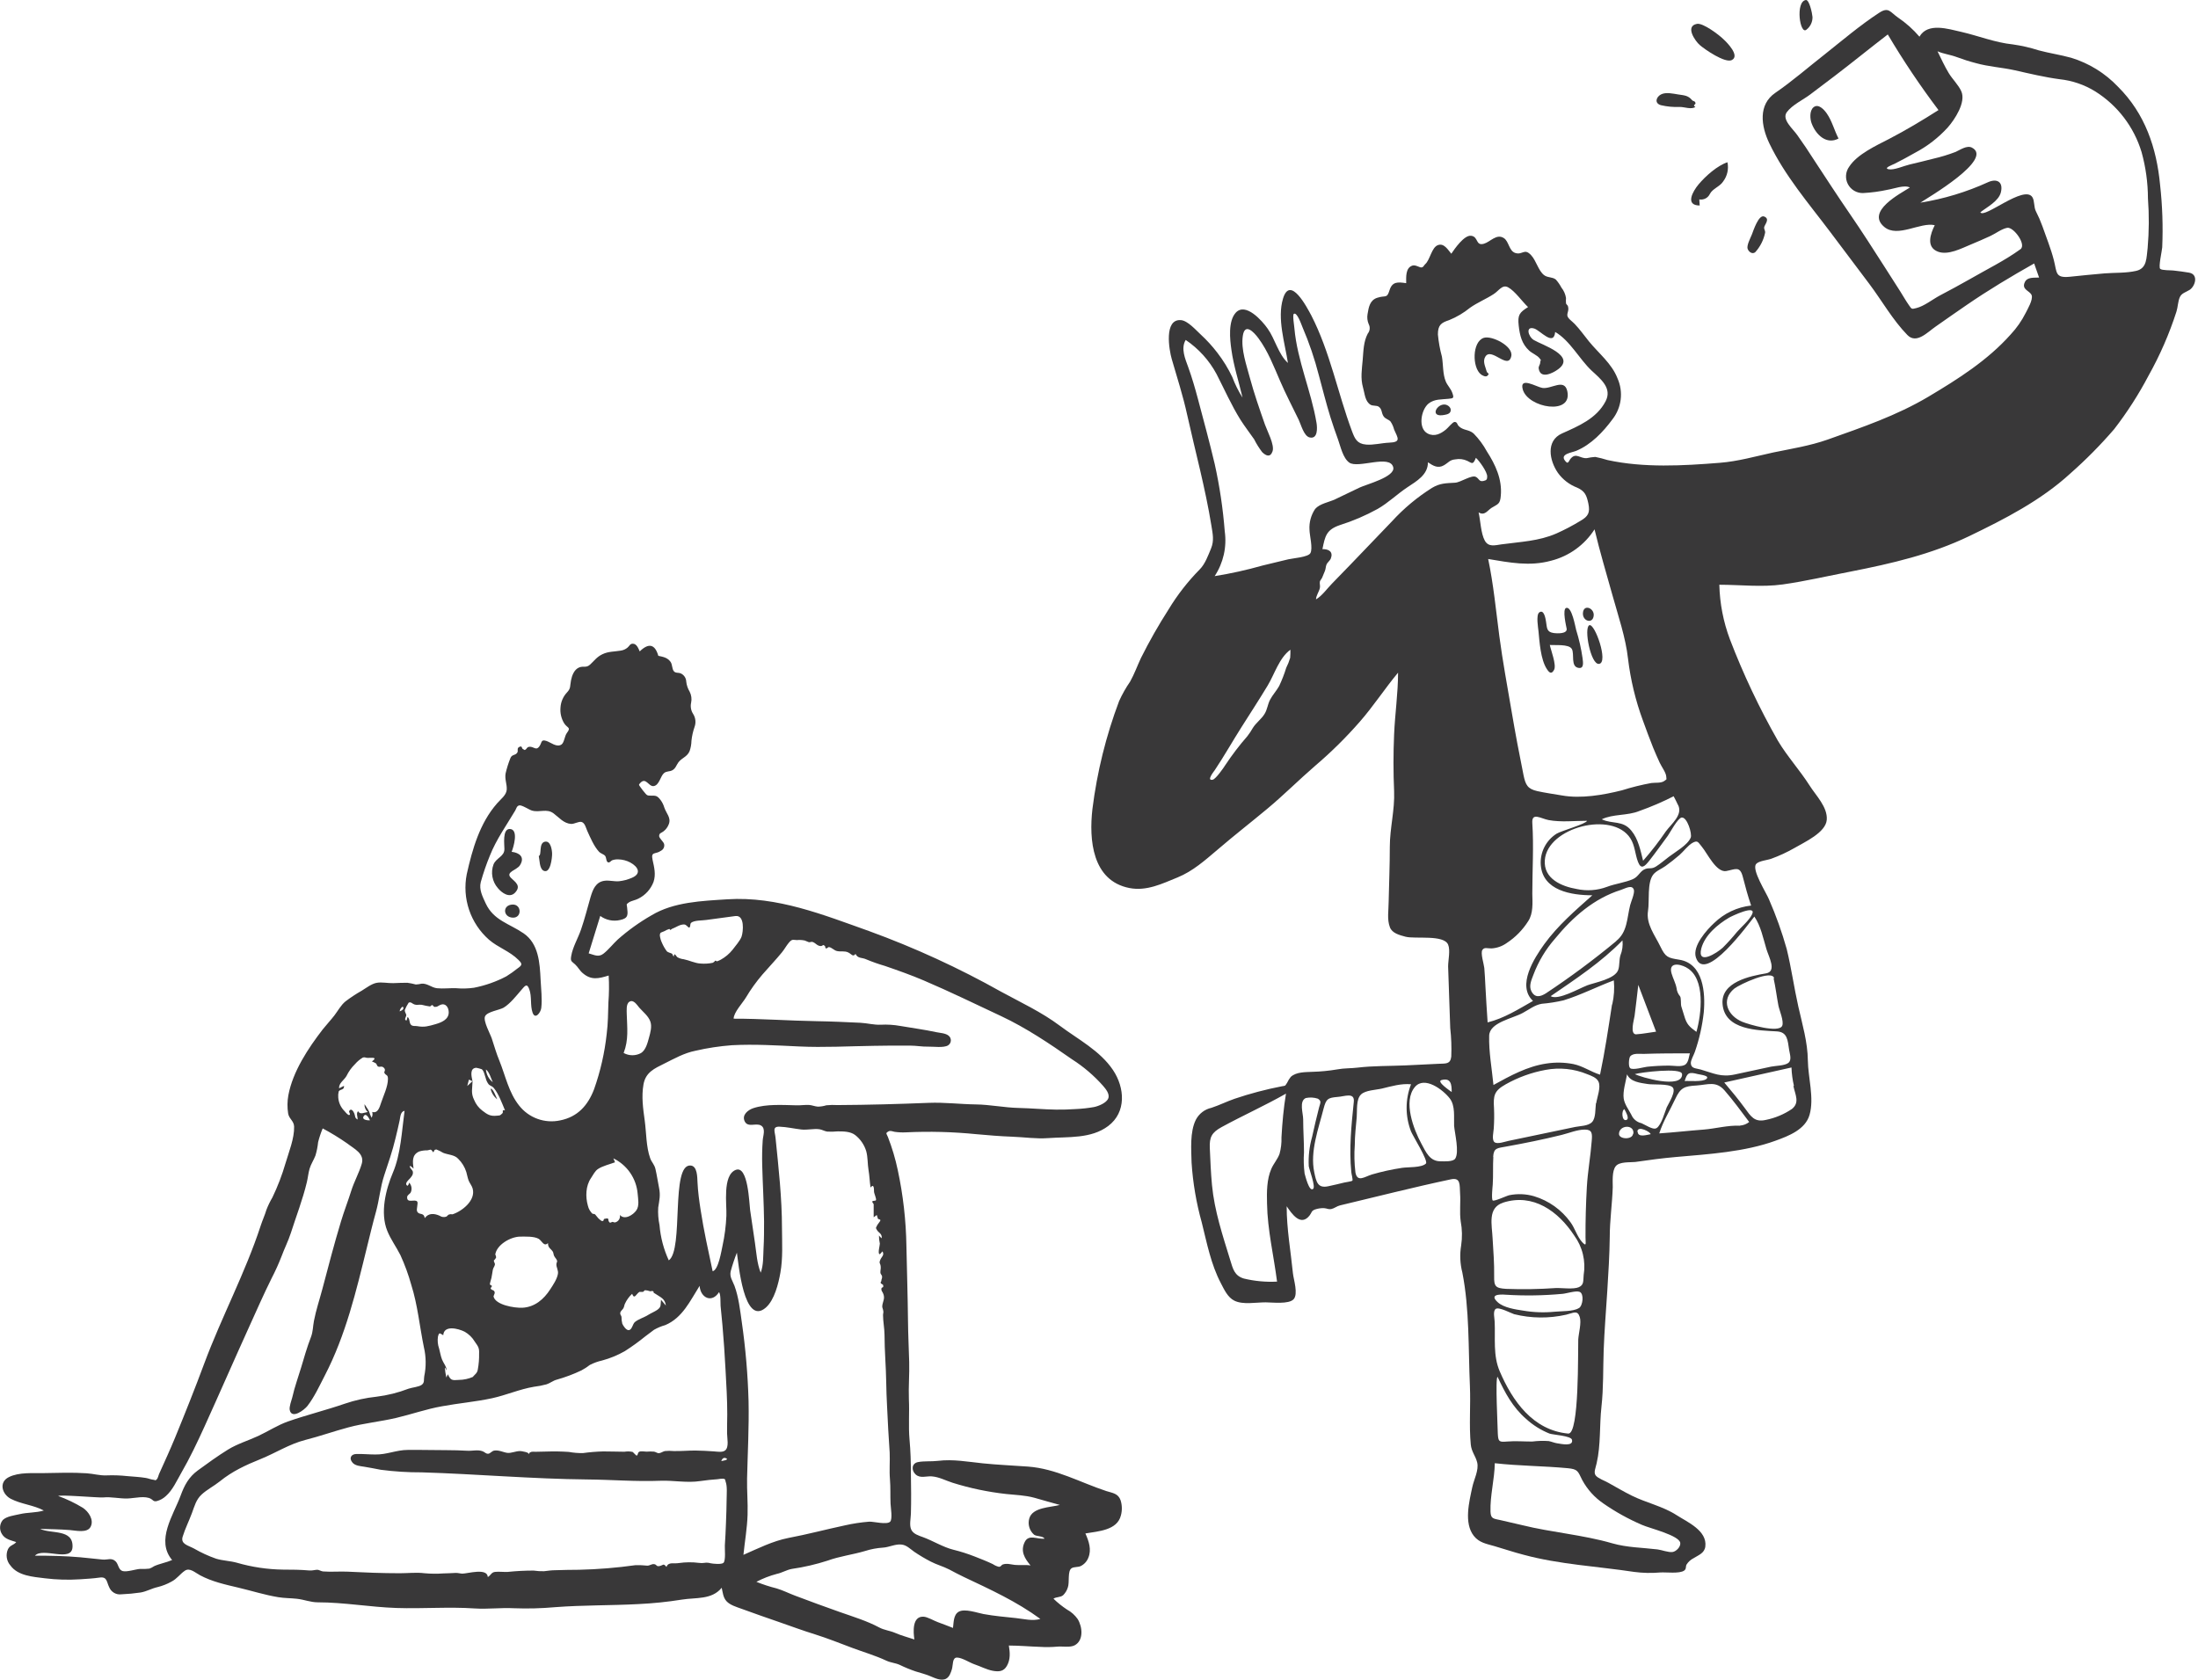 <svg width="717" height="548" viewBox="0 0 717 548" fill="none" xmlns="http://www.w3.org/2000/svg">
<path d="M714.1 88.95C712.404 88.642 710.708 88.46 708.998 88.25C708.115 88.138 705.339 88.25 704.68 87.718C704.021 87.186 705.255 81.811 705.325 80.719C705.622 73.926 705.392 67.121 704.638 60.364C703.517 48.255 699.704 37.028 690.9 28.293C686.709 23.873 681.438 20.616 675.607 18.843C672.116 17.878 668.514 17.36 665.023 16.422C662.28 15.539 659.466 14.893 656.612 14.49C650.781 13.888 645.398 11.69 639.791 10.402C635.585 9.464 628.842 7.238 626.137 11.97C624.09 9.582 621.733 7.478 619.128 5.712C616.535 3.921 616.114 2.129 612.946 4.201C606.792 8.218 601.031 13.132 595.283 17.695C589.914 21.895 584.728 26.445 579.106 30.295C573.485 34.144 574.452 41.102 577.158 46.743C582.232 57.341 590.055 66.412 596.909 75.511C601.199 81.204 605.488 86.906 609.778 92.618C613.871 98.064 617.404 104.377 622.184 109.277C625.184 112.37 628.786 108.325 631.506 106.477C634.87 104.153 638.192 101.759 641.571 99.477C648.58 94.662 656.122 90.14 663.551 85.954C664.084 87.48 664.631 89.006 665.163 90.546C663.537 90.658 661.336 90.294 660.509 92.044C659.318 94.55 662.219 94.844 662.738 96.314C663.257 97.784 661.336 100.975 660.776 102.123C659.484 104.675 657.837 107.032 655.883 109.123C648.328 117.592 638.753 123.64 629.053 129.421C618.665 135.595 607.521 139.374 596.152 143.42C590.377 145.45 584.363 146.388 578.405 147.62C572.658 148.88 566.911 150.518 561.037 150.98C549.01 151.945 536.253 152.673 524.38 150.084C523.068 149.669 521.734 149.328 520.385 149.062C519.441 149.125 518.504 149.261 517.581 149.468C515.422 149.594 514.189 147.676 512.493 149.468C511.638 150.35 511.624 151.847 510.432 150.182C508.918 148.068 512.787 147.662 514.217 147.06C519.053 145.03 522.936 140.928 525.992 136.799C527.457 134.927 528.384 132.692 528.673 130.334C528.962 127.977 528.602 125.585 527.632 123.416C525.768 118.586 521.534 115.31 518.338 111.391C516.796 109.487 515.38 107.471 513.684 105.693C512.787 104.755 511.329 103.845 511.273 102.893C511.217 101.941 511.876 101.241 511.469 99.883C511.371 99.533 510.923 99.337 510.839 98.945C510.796 98.368 510.796 97.787 510.839 97.21C510.645 95.975 510.133 94.812 509.353 93.836C508.852 92.89 508.24 92.006 507.53 91.204C506.381 90.28 504.811 90.658 503.647 89.72C501.797 88.236 501.152 85.115 499.512 83.309C497.213 80.775 496.708 83.309 494.283 82.525C492.209 81.839 492.223 78.703 490.54 77.653C488.171 76.155 486.167 78.899 484.064 79.515C481.26 80.313 482.354 77.191 479.859 76.911C477.63 76.659 474.546 81.111 473.424 82.777C472.303 81.461 471.055 79.207 469.023 79.977C466.99 80.747 466.499 84.751 464.929 86.164C464.383 86.64 464.495 87.004 463.836 87.228C463.177 87.452 461.817 86.262 460.696 86.654C458.439 87.424 458.705 90.434 458.705 92.38C456.042 91.988 454.178 91.792 453.28 94.662C452.383 97.531 452.075 96.23 449.271 97.14C446.846 97.924 446.468 100.233 446.103 102.473C445.91 103.568 446.037 104.696 446.468 105.721C446.733 106.21 446.847 106.766 446.794 107.32C446.742 107.873 446.526 108.398 446.173 108.829C444.771 111.502 444.771 114.428 444.519 117.396C444.267 120.364 443.748 123.388 444.631 126.453C445.192 128.343 445.234 130.933 447.098 132.053C447.827 132.473 449.089 132.235 449.706 132.655C450.911 133.453 450.547 134.671 451.346 135.833C451.949 136.701 452.902 136.785 453.575 137.485C454.128 138.288 454.532 139.184 454.766 140.13C456 142.93 457.149 144.26 453.14 144.414C450.673 144.512 448.038 145.254 445.585 145.03C442.669 144.764 441.954 143.14 441.029 140.676C436.375 128.231 433.865 114.764 427.74 102.879C426.338 100.275 420.857 89.678 418.53 97.406C416.553 103.915 419.132 111.88 420.128 118.404C417.016 115.604 415.922 110.565 413.511 107.205C411.759 104.685 406.306 98.484 403.096 102.025C400.573 104.825 401.203 110.775 401.694 114.12C402.423 119.412 404.119 124.522 405.325 129.715C403.985 127.617 402.871 125.384 402.002 123.052C400.663 120.236 399.028 117.571 397.124 115.1C395.477 112.942 393.643 110.932 391.643 109.095C390.115 107.695 387.438 104.601 385.209 104.433C379.602 104.013 381.382 114.232 382.237 117.158C383.989 123.22 385.91 129.113 387.269 135.357C389.947 147.438 393.185 159.225 395.162 171.46C395.596 174.176 396.115 176.332 395.049 178.935C394.096 181.231 393.115 183.989 391.363 185.753C387.471 189.7 384.056 194.088 381.186 198.828C377.9 203.95 374.891 209.245 372.172 214.689C370.994 217.209 370.013 219.938 368.653 222.36C367.271 224.363 366.069 226.485 365.065 228.702C360.787 240.05 357.865 251.863 356.36 263.895C355.196 273.96 356.276 287.343 368.443 289.709C374.05 290.787 379.055 288.309 384.087 286.265C389.12 284.221 393.073 280.666 397.32 277.068C402.605 272.532 408.086 268.277 413.427 263.825C418.768 259.373 423.702 254.418 429.015 249.826C434.206 245.405 439.065 240.609 443.552 235.477C448.052 230.34 451.71 224.656 456.056 219.448C456.056 226.196 455.047 232.859 454.766 239.593C454.495 245.771 454.495 251.935 454.766 258.085C455.019 264.259 453.365 270.125 453.365 276.284C453.365 282.444 453.112 288.239 452.986 294.231C452.986 296.919 452.397 299.942 453.407 302.532C454.15 304.464 456.519 305.066 458.523 305.598C461.635 306.396 470.999 304.842 472.387 308.174C473.158 309.98 472.387 313.283 472.387 315.285C472.485 318.575 472.611 321.879 472.723 325.168C472.836 328.458 472.962 331.986 473.074 335.388C473.423 338.482 473.536 341.599 473.41 344.711C473.102 347.259 471.616 346.923 469.205 347.049C465.644 347.245 462.088 347.417 458.537 347.567C453.308 347.791 447.869 347.693 442.865 348.295C440.762 348.561 438.463 348.449 436.248 348.869C433.547 349.33 430.816 349.596 428.076 349.667C425.805 349.779 422.875 349.667 421.067 351.304C420.59 351.891 420.19 352.535 419.875 353.222C419.048 354.44 419.511 354.118 418.151 354.384C412.925 355.394 407.774 356.755 402.731 358.458C400.152 359.354 397.755 360.558 395.162 361.412C394.085 361.649 393.074 362.119 392.2 362.789C391.325 363.459 390.609 364.312 390.101 365.289C388.097 369.265 388.601 375.089 388.699 379.288C389.127 385.895 390.24 392.44 392.022 398.817C393.704 405.536 395.007 412.452 398.26 418.639C399.325 420.669 400.474 423.259 402.647 424.323C405.451 425.723 409.796 424.855 412.866 424.869C414.927 424.869 420.45 425.569 421.992 423.847C423.534 422.125 421.992 417.463 421.768 415.448C421.039 408.168 419.707 400.833 419.721 393.525C421.403 396.003 424.319 400.287 427.235 396.479C427.964 395.541 427.683 395.079 428.959 394.575C429.91 394.249 430.913 394.101 431.917 394.141C432.954 394.211 433.319 394.631 434.3 394.421C435.281 394.211 436.108 393.483 437.104 393.245C449.173 390.376 461.187 387.296 473.312 384.734C476.522 384.062 476.116 386.526 476.284 389.284C476.508 392.349 476.06 395.443 476.494 398.467C476.982 401.058 477.029 403.713 476.635 406.32C476.147 409.26 476.281 412.269 477.027 415.154C479.382 427.095 478.961 440.044 479.494 452.181C479.775 458.494 479.172 464.948 479.775 471.233C479.999 473.613 481.317 474.929 481.863 477.085C482.48 479.563 480.798 482.685 480.279 485.12C479.256 489.95 477.476 496.852 480.756 501.051C482.536 503.305 484.877 503.641 487.527 504.411C490.681 505.321 493.807 506.399 496.989 507.211C508.61 510.374 521.156 511.004 533.057 512.81C535.897 513.186 538.769 513.247 541.622 512.992C543.43 512.866 547.874 513.468 549.388 512.376C550.187 511.802 549.781 511.074 550.187 510.375C550.75 509.5 551.54 508.794 552.472 508.331C554.112 507.295 556.005 506.693 556.285 504.551C556.958 499.329 550.411 496.544 546.907 494.29C542.435 491.392 537.024 490.272 532.272 487.92C529.651 486.618 527.128 485.12 524.604 483.72C523.511 483.077 521.282 482.321 520.525 481.341C519.768 480.361 520.525 478.835 520.833 477.365C522.235 471.289 521.717 465.074 522.403 458.928C523.09 452.783 522.908 446.581 523.132 440.394C523.357 434.206 523.889 427.669 524.296 421.313C524.66 415.434 525.039 409.47 525.109 403.591C525.109 398.131 525.908 392.783 526.09 387.296C526.09 385.434 525.81 382.06 527.043 380.478C528.277 378.896 531.725 379.26 533.408 379.078C537.935 378.42 542.239 377.846 546.697 377.454C557.336 376.517 569.126 375.817 579.233 372.121C583.438 370.595 588.905 368.509 590.279 363.722C591.863 358.248 589.802 351.528 589.732 345.943C589.662 339.965 587.924 334.142 586.62 328.36C585.218 322.131 584.349 315.761 582.835 309.602C581.287 304.096 579.362 298.703 577.074 293.461C576.205 291.277 571.284 283.662 572.868 281.856C573.695 280.848 576.653 280.596 577.845 280.134C580.465 279.183 582.998 278.008 585.415 276.62C588.597 274.744 595.578 271.636 595.9 267.451C596.222 263.265 592.269 259.429 590.293 256.252C587.069 251.198 583.017 246.788 579.947 241.637C573.909 231.035 568.684 219.99 564.317 208.599C562.172 202.89 561.001 196.861 560.855 190.765C567.71 190.765 574.691 191.618 581.504 190.667C588.919 189.631 596.349 187.867 603.694 186.467C617.081 183.835 629.936 180.867 642.342 174.918C653.949 169.318 665.738 163.285 675.354 154.465C680.447 149.978 685.224 145.146 689.653 140.004C693.89 134.521 697.642 128.68 700.867 122.548C704.588 115.91 707.636 108.918 709.965 101.675C710.442 100.205 710.442 98.358 711.058 96.972C711.675 95.586 712.993 95.376 714.297 94.55C716.063 93.388 717.282 89.538 714.1 88.95ZM418.025 371.015C418.091 372.842 417.879 374.669 417.394 376.433C416.763 378.182 415.46 379.596 414.717 381.304C413.203 384.762 413.217 388.934 413.315 392.629C413.455 401.239 415.502 409.61 416.581 418.107C412.954 418.295 409.319 417.96 405.787 417.114C402.675 416.204 402.185 413.936 401.301 411.066C398.834 403.031 396.157 395.023 395.358 386.61C394.979 382.606 394.825 378.56 394.643 374.529C394.489 371.001 395.274 369.461 398.47 367.711C405.409 363.918 412.586 360.712 419.497 356.778C418.712 361.496 418.291 366.255 418.025 371.015ZM551.519 273.274C550.468 275.738 546.458 277.936 544.412 279.518C543.01 280.554 541.692 281.758 540.206 282.682C538.72 283.606 538.076 283.046 536.828 283.452C535.006 284.04 534.571 285.957 532.707 286.783C530.085 287.945 526.917 288.281 524.17 289.331C521.033 290.496 517.628 290.739 514.357 290.031C509.353 289.163 503.479 286.685 503.928 280.61C504.727 269.901 526.034 264.413 531.838 273.498C533.351 275.864 533.338 278.608 534.319 281.156C535.3 283.704 536.407 282.822 538.006 280.792C540.094 278.146 542.043 275.36 544.061 272.644C544.706 271.762 547.285 266.877 548.575 266.709C550.383 266.499 552.038 272.07 551.519 273.274ZM551.239 343.633C550.93 344.767 550.804 346.433 549.837 347.245C548.589 348.211 545.912 347.623 544.496 347.637C542.071 347.637 539.66 347.763 537.263 348.015C536.337 348.099 532.609 349.219 531.753 348.463C531.123 347.889 531.347 345.257 531.753 344.669C532.707 343.451 534.879 343.871 536.253 343.815C541.23 343.647 546.234 343.633 551.239 343.633ZM550.089 315.635C556.523 319.065 554.967 331.034 553.383 336.634C551.056 334.94 550.201 334.17 549.416 331.426C549.108 330.376 548.771 329.354 548.449 328.318C548.225 327.562 548.449 325.518 548.028 325C547.391 324.26 546.999 323.341 546.907 322.369C546.585 320.689 545.758 319.233 545.281 317.595C544.216 313.969 547.608 314.291 550.089 315.607V315.635ZM553.846 350.409C554.673 350.619 557.827 350.898 556.65 351.976C555.472 353.054 550.818 352.55 549.556 352.676C550.355 349.891 551.042 349.667 553.846 350.409ZM548.715 350.409C548.884 355.448 535.048 351.374 533.295 350.409C535.09 349.849 548.603 348.169 548.673 350.381L548.715 350.409ZM527.24 307.012C519.901 313.097 512.241 318.784 504.292 324.049C502.512 325.168 500.732 325.644 499.568 323.419C498.643 321.669 499.568 319.695 500.213 317.987C501.828 313.694 504.202 309.725 507.222 306.27C513.039 299.172 519.95 293.097 528.782 290.311C530.183 289.849 532.454 288.463 532.987 290.311C533.281 291.445 532.02 294.245 531.767 295.295C530.674 299.676 530.898 304.03 527.212 306.984L527.24 307.012ZM533.842 337.445C531.501 337.571 533.057 332.644 533.211 331.412C533.632 328.038 534.052 324.678 534.417 321.305L540.22 336.564C538.048 336.844 535.945 337.292 533.8 337.418L533.842 337.445ZM547.426 262.663C548.982 265.869 545.239 268.739 543.416 271.216C541.14 274.562 538.658 277.765 535.987 280.806C535.146 277.46 534.417 273.708 532.174 271.006C529.37 267.507 525.992 268.935 522.502 267.283C526.174 265.491 530.842 266.177 534.739 264.581C538.579 263.222 542.325 261.613 545.954 259.765C546.444 260.661 546.907 261.641 547.384 262.635L547.426 262.663ZM525.992 194.18C527.842 200.858 530.31 208.011 531.067 214.885C531.894 221.78 533.526 228.555 535.931 235.071C537.01 238.067 538.132 241.077 539.309 244.031C539.954 245.654 540.711 247.25 541.412 248.832C541.973 250.064 543.487 252.066 543.543 253.368C543.543 254.418 543.949 253.998 542.926 254.768C541.903 255.538 539.996 255.286 538.72 255.44C535.473 256.031 532.266 256.826 529.118 257.819C523.006 259.359 515.703 260.619 509.493 259.499C506.857 259.051 504.124 258.673 501.517 258.099C498.306 257.386 497.648 256.056 496.989 252.906C495.587 246.018 494.297 239.159 493.12 232.229C491.718 223.984 490.176 215.753 489.082 207.451C487.989 199.15 487.19 190.653 485.452 182.365C492.461 183.527 498.979 184.843 505.974 182.925C511.832 181.443 516.901 177.782 520.146 172.692C521.885 180.013 524.001 187.041 525.992 194.18ZM420.857 214.619C420.535 215.73 420.108 216.808 419.581 217.839C418.954 219.879 418.181 221.872 417.268 223.802C416.413 225.342 415.137 226.7 414.31 228.268C413.483 229.836 413.427 231.445 412.502 232.915C411.465 234.609 409.698 235.827 408.675 237.493C408.155 238.424 407.565 239.313 406.909 240.153C404.305 243.13 401.903 246.278 399.717 249.574C399.185 250.428 396.605 254.166 395.582 254.376C393.437 254.796 395.933 251.744 396.353 251.114C399.395 246.55 402.101 241.749 405.044 237.115C407.988 232.481 410.792 228.17 413.539 223.62C415.768 219.91 417.31 214.577 420.941 211.959C420.955 212.911 420.927 213.779 420.857 214.675V214.619ZM427.165 172.818C427.165 174.596 428.356 178.963 427.431 180.489C426.646 181.777 421.684 182.127 420.268 182.463C417.464 183.135 414.661 183.793 411.857 184.493C406.72 185.953 401.501 187.108 396.227 187.951C399.068 183.646 400.239 178.455 399.521 173.35C398.947 165.971 397.855 158.64 396.255 151.413C394.573 144.274 392.638 137.191 390.76 130.107C389.835 126.621 388.839 123.206 387.62 119.818C386.639 117.102 385.111 113.686 386.779 110.901C390.988 113.74 394.442 117.56 396.844 122.03C399.423 127.041 401.68 132.193 404.68 136.995C406.082 139.178 407.638 141.194 409.11 143.308C409.849 144.787 410.727 146.194 411.731 147.508C413.007 148.74 414.38 149.314 415.109 147.242C415.838 145.17 413.385 140.62 412.642 138.534C410.862 133.439 409.096 128.385 407.708 123.234C406.6 119.034 404.764 113.994 405.409 109.585C406.054 105.175 409.025 108.339 410.525 110.369C413.623 114.568 415.474 119.44 417.534 124.186C419.399 128.539 421.586 132.697 423.646 136.953C424.375 138.436 425.314 142.272 427.207 142.706C429.94 143.35 429.716 139.5 429.45 137.933C427.712 127.573 423.184 117.648 422.244 107.135C422.244 106.631 421.544 102.711 422.062 102.389C423.086 101.745 424.459 105.721 424.866 106.701C427.055 111.805 428.846 117.07 430.221 122.45C431.468 126.999 432.59 131.591 433.992 136.099C434.749 138.576 435.632 141.012 436.501 143.448C437.286 145.66 438.085 149.44 440.132 150.91C443.033 152.967 453.435 148.11 454.486 152.449C455.243 155.571 445.599 158.049 443.552 159.043C440.846 160.289 438.197 161.661 435.492 162.907C433.445 163.859 430.501 164.307 429.015 166.028C427.654 168.042 427.003 170.45 427.165 172.874V172.818ZM470.186 352.368C473.382 351.472 473.551 353.922 473.551 356.26C473.06 355.882 468.518 352.844 470.186 352.368ZM428.37 387.842C427.053 389.032 425.749 383.404 425.567 382.844C425.277 380.555 425.211 378.244 425.37 375.943C425.37 372.345 425.104 368.747 425.104 365.149C425.104 363.218 423.702 359.242 425.945 358.22C427.263 357.938 428.632 358.01 429.912 358.43C431.174 359.256 430.683 359.83 430.305 361.23C429.464 364.449 428.735 367.683 428.006 370.931C427.123 374.028 426.759 377.249 426.926 380.464C427.095 381.556 429.197 387.086 428.37 387.842ZM441.617 359.438C440.832 367.053 440.047 374.711 440.804 382.368C440.804 382.816 441.393 384.916 441.155 385.168C440.916 385.42 438.968 385.686 438.533 385.784C436.781 386.204 435.029 386.638 433.263 387.002C429.828 387.73 429.38 385.602 428.707 382.382C427.305 375.579 430.109 368.201 431.763 361.664C432.59 358.486 433.165 358.122 436.333 357.856C438.505 357.744 441.954 356.204 441.617 359.438ZM465.14 379.596C463.738 380.996 459.21 380.702 457.346 380.996C454.03 381.496 450.752 382.216 447.533 383.152C445.136 383.88 442.781 385.84 442.15 382.508C441.786 379.531 441.715 376.526 441.94 373.535C441.94 370.497 442.304 367.487 442.571 364.449C442.753 362.406 442.304 358.64 443.972 357.058C445.374 355.658 448.921 355.574 450.799 355.126C453.869 354.384 457.093 353.418 460.289 353.726C458.366 358.679 458.366 364.172 460.289 369.125C460.864 370.567 466.009 378.742 465.14 379.596V379.596ZM474.7 377.986C473.999 379.064 471.027 378.868 469.878 378.854C466.373 378.854 465.154 375.873 463.626 373.031C461.201 368.565 457.584 359.284 461.551 354.608C464.691 350.898 470.789 355.56 472.934 358.36C474.77 360.768 474.223 364.393 474.336 367.291C474.546 369.727 476.088 375.859 474.7 377.986ZM481.457 155.585C480.055 154.829 476.508 157.363 474.672 157.475C471.714 157.657 469.766 157.587 467.144 159.155C462.308 162.196 457.904 165.873 454.051 170.088C449.566 174.75 445.108 179.439 440.622 184.087C438.604 186.201 436.557 188.287 434.496 190.401C432.87 192.052 431.286 194.362 429.282 195.538C429.38 194.138 430.235 193.158 430.543 191.856C430.725 191.101 430.417 190.457 430.543 189.743C430.543 189.505 431.216 188.693 431.3 188.427C431.566 187.713 431.875 187.027 432.183 186.285C432.492 185.543 432.422 184.885 432.716 184.171C433.01 183.457 433.823 182.939 434.118 182.211C434.945 180.083 433.571 179.103 431.384 179.145C432.239 174.946 432.618 172.818 437.076 171.306C441.347 169.957 445.475 168.19 449.397 166.028C452.874 164.041 455.776 161.171 459.112 158.959C462.098 156.971 465.827 154.885 465.799 150.812C467.481 151.959 469.079 152.925 471.013 151.791C472.653 150.826 472.864 150.042 474.756 149.86C476.07 149.609 477.429 149.78 478.639 150.35C480.265 151.148 480.475 151.749 481.443 149.356C482.508 150.266 485.228 154.017 485.129 155.501C485.129 156.327 484.961 156.691 483.938 156.901C482.466 157.251 482.522 156.145 481.457 155.585V155.585ZM486.559 165.678C488.62 164.405 489.363 164.531 489.573 161.675C490.05 156.383 487.821 151.595 485.031 147.27C483.866 145.128 482.408 143.159 480.7 141.418C479.06 140.018 477.405 140.508 475.892 139.052C475.289 138.478 475.415 137.653 474.49 137.653C473.845 137.653 472.275 139.682 471.686 140.116C469.99 141.516 467.929 142.58 465.714 141.432C462.476 139.752 463.514 133.663 466.023 131.633C467.957 130.121 470.228 130.359 472.429 130.107C474.069 129.925 474.42 129.995 473.733 128.119C473.27 126.803 472.177 125.767 471.63 124.48C470.593 122.002 470.817 118.992 470.368 116.374C469.716 113.996 469.275 111.564 469.051 109.109C469.051 106.071 470.088 105.287 472.723 104.433C475.189 103.433 477.49 102.069 479.55 100.387C482.003 98.665 484.709 97.588 487.232 95.95C488.942 94.872 490.036 92.716 491.942 93.724C494.185 94.928 496.554 98.4 498.461 100.177C495.657 101.955 495.026 102.725 495.405 106.183C495.755 109.361 496.4 112.188 498.839 114.4C499.764 115.254 501.502 115.926 502.231 116.906C502.96 117.886 502.526 117.046 502.414 118.306C502.414 118.992 501.811 119.454 501.937 120.252C502.47 123.822 506.577 121.722 508.259 120.476C514.301 116.052 503.016 112.538 500.339 110.929C498.489 109.809 497.535 106.253 500.507 107.191C502.456 107.821 506.871 113.154 507.306 108.297C512.142 111.097 515.128 117.06 519.179 120.896C522.109 123.612 526.034 126.635 523.721 130.975C520.763 136.575 514.89 139.01 509.535 141.404C504.18 143.798 505.428 150.266 508.203 154.269C509.772 156.44 511.94 158.108 514.441 159.071C517.021 160.219 517.553 161.577 518.128 164.251C518.745 167.204 518.128 168.45 515.521 169.934C513.008 171.466 510.4 172.836 507.712 174.036C501.923 176.57 495.923 176.738 489.769 177.592C487.611 177.899 485.564 178.529 484.358 176.388C483.041 173.98 482.957 169.85 482.326 167.162C484.316 168.338 485.157 166.588 486.559 165.678ZM484.541 321.571C484.443 319.653 484.358 317.721 484.19 315.803C484.064 314.515 482.887 310.917 483.559 309.91C484.232 308.902 485.143 309.448 486.559 309.406C488.343 309.297 490.058 308.685 491.508 307.642C494.33 305.791 496.72 303.357 498.517 300.502C500.171 297.996 499.918 294.567 499.848 291.571C499.848 283.816 500.353 276.242 499.848 268.459C499.624 264.875 502.652 267.059 505.161 267.535C509.198 268.291 513.572 267.773 517.693 267.773C517.539 268.739 509.142 271.104 507.783 271.972C506.075 273.046 504.692 274.562 503.781 276.36C502.87 278.157 502.465 280.168 502.61 282.178C503.241 290.577 512.577 292.061 519.432 292.075C513.824 297.073 508.217 301.874 503.759 308.006C500.479 312.555 494.704 321.515 500.073 326.54C495.335 329.228 490.638 332.224 485.27 333.54C485.003 329.592 484.751 325.602 484.541 321.571ZM523.006 490.468C526.965 493.219 531.192 495.564 535.622 497.467C538.076 498.573 547.804 500.883 548.113 503.361C548.281 504.677 546.711 506.161 545.617 506.315C544.216 506.511 542.071 505.643 540.697 505.475C535.735 504.873 530.786 504.873 525.95 503.487C516.278 500.687 506.255 499.959 496.512 497.551C494.199 496.992 491.858 496.446 489.503 495.928C487.148 495.41 486.293 495.522 486.209 493.128C486.041 487.934 487.527 482.615 487.611 477.351C495.517 478.247 503.437 478.233 511.371 478.975C514.764 479.297 514.679 479.941 516.165 482.895C517.812 485.925 520.157 488.521 523.006 490.468V490.468ZM487.078 377.385C487.26 374.417 488.48 374.585 491.283 374.053C497.353 372.961 503.437 371.729 509.437 370.245C511.806 369.657 514.483 368.523 516.95 368.509C519.418 368.495 519.418 369.839 519.235 372.135C518.857 377.203 517.918 382.214 517.637 387.268C517.329 392.727 517.175 398.243 517.203 403.703C517.203 405.55 517.651 406.908 516.081 405.186C514.511 403.465 513.74 400.707 512.324 398.761C509.403 394.687 505.213 391.694 500.409 390.25C497.789 389.486 495.023 389.371 492.349 389.914C491.536 390.068 487.456 392.013 486.938 391.635C486.419 391.257 486.938 386.582 486.938 386.456C487.134 383.46 486.952 380.366 487.134 377.385H487.078ZM490.288 392.349C500.101 389.172 508.315 395.149 513.502 403.045C514.852 404.885 515.822 406.975 516.354 409.194C516.886 411.412 516.969 413.714 516.6 415.966C516.418 417.869 516.754 419.157 515.016 419.927C513.278 420.697 509.409 420.123 507.474 420.207C502.1 420.583 496.709 420.672 491.325 420.473C487.835 420.263 487.33 419.675 487.4 416.274C487.47 412.186 487.134 408.126 486.896 404.024C486.699 399.615 485.157 394.001 490.344 392.349H490.288ZM511.511 467.678C500.045 466.572 493.386 457.081 489.223 447.379C486.994 442.172 487.821 436.698 487.569 431.196C487.569 430.189 486.896 427.697 487.933 426.997C488.97 426.297 492.853 428.397 493.919 428.733C499.482 430.111 505.291 430.168 510.881 428.901C513.25 428.341 514.581 427.291 515.324 429.643C515.941 431.532 514.946 435.004 514.834 436.992C514.694 440.352 515.24 468.042 511.567 467.678H511.511ZM507.993 470.869C507.012 470.715 506.142 470.31 505.189 470.128C503.399 469.997 501.6 470.048 499.82 470.281C497.017 470.281 494.311 470.044 491.536 470.281C488.984 470.505 488.732 470.282 488.592 467.692C488.592 466.026 487.709 449.227 488.522 449.185C490.947 454.393 493.428 459.068 497.83 462.904C500.062 464.935 502.64 466.552 505.442 467.678C506.493 468.084 512.451 468.378 512.787 469.694C513.348 471.989 509.254 471.051 508.049 470.869H507.993ZM515.002 426.759C513.18 427.907 509.184 427.711 507.082 427.935C503.679 428.269 500.247 428.146 496.877 427.571C494.339 427.179 490.54 426.633 488.592 424.855C485.788 422.321 489.026 422.209 491.143 422.377C497.323 422.767 503.524 422.673 509.689 422.097C510.895 422.013 514.105 420.963 515.296 421.453C516.796 422.083 516.348 425.947 515.058 426.759H515.002ZM520.609 359.9C520.357 361.622 520.609 364.715 519.347 366.045C518.086 367.375 515.45 367.319 513.81 367.655C508.801 368.691 503.801 369.736 498.811 370.791C496.582 371.267 494.353 371.715 492.11 372.191C491.031 372.401 488.354 373.423 487.456 372.569C486.559 371.715 487.232 369.181 487.274 368.103C487.421 365.941 487.449 363.773 487.358 361.608C487.092 357.408 487.358 355.868 491.199 353.726C495.233 351.46 499.614 349.875 504.166 349.037C508.738 348.173 513.464 348.659 517.763 350.437C518.997 350.926 520.861 351.542 521.436 352.886C522.305 354.65 520.96 358.052 520.693 359.9H520.609ZM525.852 327.702C524.674 335.318 523.525 343.101 521.941 350.59C518.913 349.667 516.418 347.791 513.236 347.133C510.329 346.566 507.345 346.51 504.418 346.965C498.18 347.889 492.615 350.968 487.176 353.964C486.671 348.743 485.634 343.157 485.774 337.907C485.872 333.554 493.344 332.308 496.722 330.46C498.783 329.368 500.633 327.842 502.96 327.464C505.349 327.265 507.72 326.891 510.054 326.344C515.661 324.622 520.946 321.879 526.441 319.835C526.687 322.449 526.517 325.085 525.936 327.646L525.852 327.702ZM517.567 321.543C515.226 322.411 508.245 326.456 505.834 324.986C513.993 319.387 522.347 313.899 529.258 306.788C529.443 308.451 529.212 310.135 528.585 311.687C528.123 313.199 528.361 315.005 527.884 316.377C526.875 319.415 520.203 320.521 517.651 321.487L517.567 321.543ZM529.903 361.874C530.226 362.574 531.711 364.939 530.534 365.373C529.006 365.919 528.81 362 530.015 361.818L529.903 361.874ZM532.707 369.895C532.496 371.883 528.221 371.715 528.123 369.979C528.109 366.969 533.183 366.675 532.819 369.839L532.707 369.895ZM534.109 369.265C534.109 366.913 538.664 369.447 538.426 370.021C537.459 370.147 534.221 371.281 534.221 369.167L534.109 369.265ZM540.262 368.061C539.323 368.747 536.435 366.801 535.454 366.423C534.715 366.261 534.026 365.921 533.447 365.433C532.868 364.945 532.417 364.324 532.132 363.624C531.291 362.028 529.931 360.222 529.665 358.402C529.314 356.008 530.366 352.802 530.758 350.479C531.781 352.956 535.16 353.278 537.445 353.642C539.169 353.95 544.286 353.46 545.589 354.692C546.893 355.924 544.384 359.83 543.697 361.258C543.038 362.882 542.015 366.857 540.431 368.005L540.262 368.061ZM567.513 367.249C563.701 367.053 559.607 368.201 555.738 368.509C550.902 368.873 546.094 369.433 541.258 369.755C542.505 365.807 544.72 362.294 546.458 358.556C548.197 354.818 549.43 354.356 553.467 354.118C557.182 353.852 559.804 352.578 562.551 355.728C565.299 358.878 567.99 362.56 570.597 366.031C569.765 366.703 568.749 367.108 567.682 367.193L567.513 367.249ZM585.022 354.3C585.583 357.1 587.181 359.676 584.531 361.79C581.951 363.534 579.049 364.748 575.994 365.359C572.294 366.213 571.102 364.141 569.14 361.468C567.177 358.794 564.794 355.868 562.467 353.152L584.391 348.253C584.464 350.271 584.731 352.277 585.19 354.244L585.022 354.3ZM578.56 319.177C579.219 322.103 579.569 325.126 580.13 328.066C580.424 329.564 582.008 333.204 581.363 334.66C580.256 337.11 570.401 334.198 568.369 333.358C563.504 331.356 561.261 326.19 565.747 322.509C567.626 321.067 578.083 316.209 578.728 319.121L578.56 319.177ZM571.509 298.332C570.485 300.39 568.116 302.308 566.616 304.03C565.159 305.821 563.61 307.536 561.976 309.168C560.112 310.889 553.566 315.061 554.967 309.448C556.103 305.08 560.336 301.538 564.065 299.354C564.78 298.934 573.233 294.847 571.509 298.332ZM563.098 284.165C566.042 283.62 567.556 282.402 568.495 285.985C569.322 289.191 570.149 292.285 571.228 295.421C566.687 295.929 562.445 297.933 559.173 301.118C556.79 303.316 552.024 308.58 553.201 312.317C556.075 321.291 570.555 301.118 572.28 299.018C574.382 302.084 575.167 306.116 576.219 309.63C576.962 312.135 579.723 316.937 576.065 317.553C570.934 318.407 561.289 320.353 561.906 327.576C562.621 336.144 573.541 336.102 579.667 336.48C583.13 336.704 583.144 339.461 583.634 342.555C583.859 343.955 584.545 345.817 583.368 346.755C582.19 347.693 579.162 347.679 577.761 347.973L565.873 350.535C561.388 351.5 559.005 350.143 554.799 348.925C553.243 348.463 551.673 348.659 551.561 346.909C551.491 345.845 552.542 344.193 552.879 343.143C554.326 338.972 555.299 334.652 555.78 330.264C556.355 323.895 555.64 314.319 547.776 313.087C544.033 312.485 543.318 312.289 541.622 308.79C539.8 304.996 536.898 301.482 537.599 297.115C538.104 293.951 537.249 287.959 539.281 285.341C540.206 284.124 542.085 283.41 543.276 282.542C544.86 281.408 546.388 280.19 547.874 278.916C549.108 277.852 550.678 275.752 552.08 274.982C553.804 274.044 553.86 274.688 555.094 276.158C556.944 278.342 559.846 284.767 563.168 284.165H563.098ZM659.093 81.293C653.935 85.044 647.879 87.984 642.384 91.176C639.216 92.996 635.978 94.704 632.739 96.426C630.455 97.644 627.665 99.883 625.142 100.499C623.544 100.891 623.656 100.933 622.646 99.477C621.637 98.022 620.838 96.594 619.927 95.152C618.273 92.52 616.595 89.893 614.894 87.27C611.124 81.377 607.367 75.497 603.4 69.73C599.433 63.962 595.606 58.054 591.751 52.189C589.97 49.389 588.19 46.729 586.284 44.07C584.882 42.04 581.111 38.96 582.877 36.58C584.644 34.2 588.26 32.52 590.475 30.841C593.167 28.797 595.886 26.767 598.577 24.709C604.381 20.285 610.016 15.68 615.806 11.242C620.853 19.767 626.375 28.002 632.347 35.908C627.076 39.268 621.749 42.46 616.198 45.343C612.105 47.457 605.825 50.327 603.231 54.359C602.631 55.175 602.272 56.142 602.195 57.152C602.117 58.161 602.324 59.172 602.793 60.07C603.261 60.967 603.972 61.716 604.845 62.231C605.718 62.746 606.718 63.006 607.731 62.982C610.458 62.843 613.168 62.477 615.834 61.89C617.768 61.596 621.273 60.21 623.011 61.176C619.899 63.164 608.572 68.96 614.67 74.041C619.044 77.681 626.417 72.375 631.127 73.467C629.726 76.267 628.198 80.607 632.179 82.105C635.501 83.351 639.847 81.027 642.832 79.795C644.982 78.908 647.122 77.975 649.253 76.995C650.935 76.225 652.953 74.657 654.762 74.321C656.836 73.957 661.112 79.809 659.093 81.293ZM700.573 80.887C700.152 84.065 700.447 87.522 696.858 88.362C693.536 89.132 689.849 88.922 686.513 89.188C682.714 89.496 678.915 89.916 675.116 90.294C670.336 90.756 671.023 88.894 669.971 84.849C669.018 81.111 667.49 77.401 666.229 73.761C665.631 72.108 664.929 70.495 664.126 68.932C663.397 67.532 663.747 65.53 662.962 64.312C660.271 60.182 647.206 71.48 646.001 69.254C648.201 67.532 652.028 65.614 652.715 62.674C653.514 59.216 651.313 58.181 648.51 59.44C641.485 62.65 634.059 64.896 626.431 66.118C628.828 64.522 650.528 51.895 643.253 48.157C641.613 47.317 639.412 48.899 637.94 49.557C635.574 50.461 633.147 51.2 630.679 51.769C628.099 52.427 625.506 53.071 622.913 53.673C621.09 54.093 617.838 55.577 616.058 55.213C614.278 54.849 617.46 53.715 617.978 53.449C620.263 52.315 622.506 51.069 624.721 49.823C628.718 47.716 632.319 44.93 635.361 41.592C637.632 39.016 641.375 33.374 639.791 29.791C638.879 27.719 636.875 25.815 635.697 23.855C634.295 21.559 633.216 19.109 632.025 16.73C634.029 17.612 636.23 17.835 638.305 18.619C640.348 19.386 642.43 20.045 644.543 20.593C648.748 21.769 653.038 21.993 657.257 22.931C662.023 24.009 667.07 25.213 671.85 25.843C675.984 26.281 679.966 27.645 683.499 29.833C690.761 34.392 696.124 41.424 698.596 49.627C699.958 54.538 700.656 59.608 700.671 64.704C701.073 70.092 701.04 75.504 700.573 80.887V80.887Z" fill="#393839"/>
<path d="M554.435 14.658C556.005 16.058 562.761 20.733 564.948 19.585C567.64 18.186 563.378 13.874 562.229 12.824C560.827 11.424 555.542 7.406 553.552 7.784C549.556 8.54 553.033 13.44 554.435 14.658Z" fill="#393839"/>
<path d="M557.77 63.276C558.653 61.526 561.022 60.896 562.102 59.202C562.771 58.318 563.242 57.3 563.484 56.218C563.725 55.137 563.732 54.016 563.504 52.931C560.153 54.051 556.34 57.467 554.097 60.14C552.219 62.366 549.556 67.028 554.448 67.042L554.322 65.054C555.012 65.177 555.724 65.069 556.347 64.748C556.97 64.426 557.47 63.909 557.77 63.276V63.276Z" fill="#393839"/>
<path d="M541.791 34.312C543.811 34.789 545.887 34.982 547.959 34.886C549.557 34.886 551.744 35.81 553.048 34.886C551.898 34.214 553.356 34.186 553.048 33.486C552.74 32.786 552.361 33.122 551.983 32.688C550.665 31.12 549.515 31.134 547.427 30.812C545.801 30.561 543.418 29.973 541.819 30.812C540.221 31.652 539.605 33.682 541.791 34.312Z" fill="#393839"/>
<path d="M572.574 82.273C574.187 80.49 575.295 78.311 575.784 75.959C575.897 75.273 575.406 74.741 575.462 74.237C575.574 73.271 577.551 71.438 575.462 70.626C573.654 69.94 571.944 75.301 571.481 76.477C571.018 77.653 569.729 80.005 570.079 81.167C570.458 82.189 571.635 83.057 572.574 82.273Z" fill="#393839"/>
<path d="M589.311 9.646C589.933 9.159 590.432 8.533 590.768 7.818C591.104 7.103 591.268 6.32 591.246 5.53C591.148 4.257 590.194 -0.069 589.115 0.001C585.554 0.435 587.152 11.648 589.311 9.646Z" fill="#393839"/>
<path d="M514.148 205.491C513.853 204.413 512.746 197.862 510.938 198.31C509.536 198.66 510.938 204.413 511.064 205.169C511.204 206.765 508.148 206.709 506.732 206.499C504.475 206.149 504.657 204.833 504.321 202.79C504.195 202.02 503.704 198.59 502.092 199.808C500.999 200.676 501.784 204.973 501.868 205.953C502.19 209.355 502.555 215.165 504.587 218.258C505.386 219.49 506.115 220.092 506.956 218.51C507.797 216.929 505.877 212.043 505.555 210.405C507.153 210.573 511.765 210.041 512.732 211.707C513.699 213.373 512.199 217.558 515.031 217.908C516.713 218.118 516.433 216.173 516.236 214.689C515.787 211.572 515.088 208.497 514.148 205.491V205.491Z" fill="#393839"/>
<path d="M518.437 203.979C516.587 204.805 518.914 217.027 521.633 216.579C524.801 216.173 520.203 203.182 518.437 203.979Z" fill="#393839"/>
<path d="M516.363 199.934C516.138 202.734 519.713 203.7 519.881 200.718C520.021 198.38 516.615 196.98 516.363 199.934Z" fill="#393839"/>
<path d="M511.233 127.489C510.224 123.374 506.032 127.027 503.103 126.551C501.21 126.243 495.575 122.73 496.724 127.013C498.365 133.103 513.196 135.679 511.233 127.489Z" fill="#393839"/>
<path d="M492.992 116.178C493.693 112.916 486.558 109.333 483.979 110.229C480.194 111.53 480.208 119.916 483.096 122.142C483.474 122.436 484.638 123.136 485.212 122.576C486.11 121.694 485.128 121.932 484.918 121.05C484.582 119.65 483.516 117.858 484.582 116.262C486.628 113.266 491.983 120.84 492.992 116.178Z" fill="#393839"/>
<path d="M471.266 131.969C468.686 131.815 466.584 135.805 470.368 135.469C471.139 135.385 472.639 135.217 473.06 134.461C473.761 133.201 472.387 132.025 471.266 131.969Z" fill="#393839"/>
<path d="M591.597 34.984C590.195 36.118 590.433 38.904 590.98 40.29C592.382 44.014 595.858 47.289 599.741 45.19C598.34 42.502 597.639 39.506 595.915 37.028C595.031 35.754 593.181 33.71 591.597 34.984Z" fill="#393839"/>
<g clip-path="url(#clip0_423_1210)">
<path d="M214.726 213.873C213.608 210.04 211.512 209.748 208.681 212.511C208.238 211.503 207.674 209.99 206.414 210C205.498 210 205.336 210.746 204.722 211.251C204.081 211.802 203.293 212.153 202.455 212.259C200.39 212.612 198.475 212.491 196.541 213.419C194.768 214.256 193.932 215.436 192.571 216.737C191.211 218.038 190.375 217.151 188.914 217.746C187.302 218.412 186.577 220.368 186.265 221.962C185.882 223.898 186.265 224.524 184.935 225.926C183.696 227.251 182.955 228.966 182.839 230.777C182.663 232.613 183.095 234.456 184.068 236.022C185.187 237.656 186.355 237.202 184.894 239.158C184.159 240.167 184.078 242.184 183.192 242.86C181.64 243.959 179.645 242.184 178.285 241.74C176.421 241.125 176.835 242.144 176.029 243.364C174.82 245.18 174.104 243.314 172.462 243.667C171.858 243.808 171.686 244.454 171.455 244.534C170.699 244.817 171.455 244.706 170.638 244.403C170.074 244.191 170.467 243.092 169.319 243.717C168.523 244.161 169.117 244.938 168.754 245.503C168.049 246.612 166.991 245.966 166.467 247.399C165.834 248.988 165.322 250.623 164.936 252.29C164.583 254.186 165.42 255.831 165.299 257.626C165.178 259.421 163.284 260.763 162.155 262.084C156.503 268.519 154.096 276.991 152.262 285.171C151.491 289.057 151.753 293.077 153.023 296.83C154.292 300.583 156.524 303.935 159.496 306.553C162.518 309.165 166.256 310.284 169.137 313.169C170.417 314.44 170.407 314.843 168.875 315.892C167.692 316.846 166.45 317.725 165.158 318.525C161.843 320.266 158.293 321.516 154.619 322.236C152.68 322.509 150.717 322.559 148.766 322.388C146.751 322.317 144.464 322.61 142.489 322.388C140.746 322.166 139.366 320.764 137.532 320.905C136.918 321.056 136.29 321.147 135.658 321.177C134.745 320.93 133.816 320.741 132.878 320.612C131.326 320.612 129.795 320.673 128.304 320.734C126.601 320.794 124.606 320.33 122.914 320.623C121.221 320.915 119.398 322.347 118.007 323.194C116.152 324.241 114.372 325.413 112.678 326.704C111.217 327.895 110.199 329.811 109.061 331.294C107.922 332.776 106.472 334.319 105.263 335.842C100.538 341.964 95.5 349.559 94.059 357.335C93.709 359.278 93.685 361.265 93.989 363.215C94.241 364.981 95.893 365.656 95.943 367.552C96.044 371.395 94.21 375.843 93.142 379.474C92.028 383.304 90.599 387.035 88.871 390.629C88.109 391.917 87.455 393.267 86.916 394.663C86.392 396.428 85.606 398.103 85.032 399.888C79.995 415.279 72.287 429.621 66.646 444.78C63.623 452.93 60.399 461.009 57.095 469.057C55.462 473.011 53.699 476.854 51.936 480.757C51.694 481.261 51.533 482.25 51.13 482.603C50.445 483.198 51.05 482.865 50.123 482.764C49.196 482.663 48.43 482.3 47.594 482.159C45.579 481.816 43.564 481.756 41.489 481.554C39.254 481.31 37.005 481.233 34.759 481.322C32.593 481.423 30.447 480.777 28.28 480.636C23.646 480.323 19.072 480.495 14.438 480.575C10.821 480.646 6.196 480.212 2.862 481.897C-0.473 483.581 0.665 487.444 3.506 488.957C6.902 490.722 10.911 490.974 14.297 492.779C11.758 493.556 9.017 493.354 6.428 493.97C4.766 494.363 2.187 494.645 0.927 495.866C0.396 496.501 0.081 497.29 0.028 498.117C-0.024 498.945 0.188 499.767 0.635 500.465C1.643 502.18 3.557 502.482 5.29 503.077C4.514 504.086 3.275 504.035 2.6 505.397C2.21 506.266 2.077 507.229 2.218 508.172C2.36 509.114 2.768 509.996 3.396 510.712C5.864 514.111 10.77 514.404 14.599 514.888C18.415 515.362 22.267 515.473 26.104 515.221C28.26 515.069 30.386 514.969 32.522 514.656C34.97 514.313 34.739 516.028 35.615 517.793C35.924 518.563 36.479 519.209 37.194 519.63C37.908 520.052 38.742 520.225 39.564 520.122C41.679 520.035 43.788 519.836 45.881 519.527C47.816 519.195 49.488 518.196 51.342 517.783C52.944 517.395 54.486 516.791 55.926 515.987C57.749 515.049 58.717 513.496 60.309 512.417C61.9 511.338 63.653 513.052 65.265 513.91C69.174 515.997 73.466 516.935 77.748 517.944C82.03 518.952 86.352 520.334 90.785 521.06C92.8 521.393 94.815 521.353 96.83 521.575C99.198 521.827 101.253 522.725 103.671 522.735C112.204 522.735 120.798 524.298 129.342 524.58C137.885 524.863 146.388 524.157 154.831 524.732C159.153 525.014 163.334 524.439 167.626 524.661C172.109 524.834 176.598 524.72 181.066 524.318C190.234 523.612 199.13 523.794 208.208 523.31C212.976 523.086 217.729 522.598 222.443 521.847C227.017 521.111 232.186 521.958 235.42 517.984C235.783 519.537 235.873 521.161 237.012 522.392C238.15 523.622 240.145 524.207 241.747 524.792C245.847 526.305 249.988 527.727 254.109 529.159C258.018 530.511 261.957 531.984 265.896 533.194C270.037 534.495 273.956 536.078 278.047 537.611C281.744 538.993 285.563 540.093 289.129 541.767C290.6 542.453 292.152 542.513 293.532 543.159C295.217 543.979 296.954 544.69 298.73 545.287C300.322 545.781 301.753 546.134 303.315 546.769C304.876 547.405 307.002 548.504 308.594 547.667C309.722 547.072 310.155 545.71 310.508 544.581C310.941 543.159 310.568 540.688 312.251 540.758C313.933 540.829 316.281 542.412 317.883 542.957C319.827 543.613 321.822 544.692 323.827 545.065C325.832 545.438 327.414 545.317 328.461 543.451C329.65 541.353 329.469 539.124 329.096 536.835C332.522 536.835 335.685 537.148 339.171 537.258C341.05 537.38 342.936 537.359 344.813 537.198C346.516 537.016 349.054 537.551 350.546 536.764C353.568 535.171 353.105 530.713 351.553 528.211C350.644 526.909 349.444 525.838 348.047 525.085C346.472 524.045 344.998 522.86 343.644 521.545C344.652 520.879 345.861 521.202 346.808 520.405C347.513 519.705 348.036 518.843 348.329 517.893C348.954 516.27 348.148 512.528 349.558 511.61C350.314 511.116 351.644 511.317 352.5 510.924C353.649 510.37 354.546 509.401 355.009 508.211C356.147 505.538 355.17 502.754 354.062 500.263C358.273 499.547 364.449 499.255 365.648 494.373C366.082 492.763 366.05 491.064 365.557 489.471C364.771 487.202 362.938 487.081 360.913 486.445C352.409 483.652 344.46 479.113 335.302 478.447C330.406 478.084 325.469 477.893 320.573 477.388C315.676 476.884 310.911 475.976 305.964 476.581C303.859 476.844 301.42 476.581 299.405 476.995C297.39 477.408 297.209 479.668 298.7 481.029C300.191 482.391 302.247 481.493 303.969 481.645C306.407 481.846 308.463 483.006 310.75 483.732C316.445 485.515 322.299 486.741 328.23 487.394C331.363 487.736 334.275 487.777 337.388 488.614C340.179 489.37 342.929 490.238 345.73 490.964C342.707 491.781 336.753 491.69 335.746 495.412C335.483 496.349 335.493 497.342 335.773 498.274C336.053 499.206 336.592 500.04 337.327 500.677C338.224 501.302 340.178 501.02 340.743 501.958C338.335 502.25 335.594 500.404 334.275 503.047C332.773 506.073 334.275 508.453 336.169 510.702C334.466 510.42 332.713 510.702 331 510.521C329.67 510.349 328.431 509.956 327.172 510.369C326.537 510.581 326.618 511.146 325.822 511.146C325.123 510.972 324.461 510.675 323.867 510.268C321.953 509.351 320.009 508.594 318.024 507.818C315.726 506.91 313.37 506.159 310.971 505.568C307.657 504.751 304.322 502.654 301.088 501.474C299.708 500.969 297.945 500.465 297.26 499.033C296.574 497.601 297.098 495.392 297.139 493.828C297.27 489.441 297.209 485.044 297.139 480.656C297.139 476.965 297.028 473.334 296.695 469.662C296.302 465.255 296.695 460.868 296.484 456.46C296.333 452.426 296.695 448.391 296.585 444.357C296.464 439.848 296.232 435.36 296.192 430.842C296.111 422.773 295.839 414.634 295.678 406.525C295.55 398.185 294.605 389.878 292.857 381.723C292.08 378.033 291.002 374.414 289.633 370.901C289.2 369.802 288.736 369.741 289.794 369.116C290.419 368.743 291.194 369.116 291.809 369.237C293.053 369.42 294.312 369.477 295.567 369.408C303.184 369.047 310.818 369.245 318.407 370.003C322.306 370.356 326.235 370.689 330.154 370.83C334.073 370.972 337.972 371.577 341.871 371.294C348.42 370.81 355.895 371.567 361.507 367.341C367.491 362.832 366.927 354.854 363.069 349.085C358.797 342.721 351.664 339.09 345.72 334.632C339.775 330.174 332.995 327.037 326.577 323.537C312.791 315.795 298.401 309.184 283.548 303.769C268.586 298.454 253.585 292.352 237.294 293.38C229.043 293.915 219.804 294.218 212.53 298.605C208.603 300.852 204.917 303.494 201.528 306.492C199.956 307.955 198.566 309.76 196.894 311.091C195.221 312.423 193.811 311.485 192.027 311.021L195.806 298.807C196.726 299.487 197.783 299.958 198.903 300.188C200.024 300.418 201.181 300.401 202.294 300.138C205.044 299.563 204.823 298.383 204.571 296.033C204.46 294.934 204.158 295.125 205.105 294.429C205.88 293.865 207.301 293.683 208.198 293.189C210.494 292.063 212.277 290.105 213.185 287.712C214.001 285.261 213.416 282.982 212.882 280.551C212.238 277.626 213.829 278.847 215.643 277.525C216.016 277.331 216.316 277.02 216.498 276.64C216.679 276.259 216.733 275.831 216.65 275.417C216.53 274.621 214.948 273.461 215.018 272.674C215.109 271.716 215.633 271.827 216.388 271.252C217.209 270.642 217.833 269.803 218.182 268.841C218.958 266.733 217.376 265.422 216.711 263.476C216.444 262.559 216.014 261.698 215.441 260.934C214.333 259.522 213.9 259.552 212.338 259.572C211.029 259.572 211.039 259.472 210.051 258.281C209.664 257.827 209.301 257.352 208.963 256.859C208.399 256.002 208.238 256.123 208.842 255.447C210.696 253.43 211.532 256.597 213.175 256.456C215.069 256.234 215.411 253.218 216.6 252.22C217.426 251.514 218.383 251.786 219.29 251.302C220.398 250.727 220.62 249.618 221.305 248.69C222.474 247.187 224.176 246.915 224.962 245.008C225.335 243.93 225.536 242.8 225.557 241.66C225.72 240.127 226.058 238.617 226.564 237.161C226.816 236.476 226.91 235.742 226.836 235.015C226.763 234.288 226.525 233.587 226.141 232.966C225.78 232.426 225.532 231.819 225.413 231.181C225.293 230.543 225.304 229.888 225.446 229.254C225.708 228.035 225.541 226.763 224.972 225.653C224.363 224.646 223.981 223.516 223.854 222.345C223.834 221.777 223.654 221.225 223.335 220.754C223.016 220.283 222.571 219.912 222.051 219.683C221.234 219.34 220.348 219.683 219.774 218.926C219.199 218.17 219.35 216.848 218.766 215.961C217.759 214.519 216.348 214.297 214.736 213.944L214.726 213.873ZM154.136 352.736C153.743 350.971 153.189 348.45 155.375 348.349C155.966 348.459 156.548 348.61 157.118 348.803C157.864 349.287 158.125 350.89 158.428 351.667C158.604 352.439 158.948 353.162 159.435 353.785C159.979 354.289 160.554 354.31 161.067 354.925C162.629 356.781 163.788 359.968 164.735 362.237C163.455 361.935 164.382 362.792 163.838 363.246C162.992 364.002 163.254 363.871 162.045 363.982C159.939 364.194 159.022 363.629 157.33 362.318C156.156 361.424 155.241 360.233 154.68 358.868C153.531 356.569 154.096 355.106 154.156 352.696L152.423 354.289L152.967 352.202L154.136 352.736ZM234.443 421.512C235.178 421.795 234.987 425.294 235.057 426C235.259 428.098 235.47 430.186 235.662 432.284C236.085 437.125 236.421 441.973 236.669 446.828C236.931 451.679 237.243 456.551 237.233 461.412C237.233 463.48 237.133 465.547 237.173 467.615C237.173 469.168 237.878 472.063 236.568 473.162C235.682 473.899 233.949 473.566 232.911 473.495C230.896 473.364 228.821 473.223 226.776 473.213C224.408 473.213 222.061 473.445 219.723 473.384C218.785 473.288 217.84 473.288 216.902 473.384C216.258 473.505 215.542 474.07 214.887 474.09C214.444 474.09 213.88 473.667 213.366 473.576C212.545 473.51 211.719 473.51 210.898 473.576C210.333 473.576 208.983 473.314 208.47 473.646C207.956 473.979 208.167 474.655 207.704 474.867C207.533 474.927 206.535 473.747 206.364 473.667C205.483 473.475 204.573 473.455 203.684 473.606C201.377 473.606 199.06 473.485 196.742 473.505C194.534 473.563 192.331 473.745 190.143 474.05C188.603 474.069 187.065 473.941 185.549 473.667C183.118 473.5 180.68 473.46 178.245 473.546L174.578 473.626C174.196 473.586 173.811 473.586 173.429 473.626C172.311 473.969 173.026 473.989 172.23 474.504C173.238 473.828 169.903 473.384 169.712 473.384C168.18 473.384 166.78 474.131 165.51 473.979C164.241 473.828 162.72 472.971 161.208 473.233C160.493 473.354 159.909 474.151 159.385 474.242C158.528 474.383 158.236 473.767 157.461 473.465C155.899 472.85 154.096 473.384 152.423 473.283C150.146 473.132 147.95 473.122 145.653 473.092C141.482 473.092 137.301 472.971 133.12 473.011C129.271 473.011 126.178 474.595 122.35 474.504C120.335 474.504 118.32 474.292 116.305 474.342C114.582 474.342 113.705 475.664 115.005 477.177C115.882 478.185 117.504 478.296 118.743 478.488C120.576 478.76 122.39 479.163 124.224 479.496C128.65 480.073 133.109 480.353 137.573 480.333C155.577 480.878 173.58 482.482 191.594 482.653C199.503 482.724 207.492 483.389 215.381 483.077C219.774 482.905 224.076 483.853 228.478 483.168C230.352 482.885 232.186 482.714 234.07 482.572C234.714 482.449 235.369 482.392 236.024 482.401C236.83 482.774 236.377 482.401 236.72 483.41C237.274 484.933 237.042 487.363 237.032 488.987C237.032 491.579 236.901 494.171 236.82 496.763C236.74 499.356 236.599 501.726 236.448 504.197C236.387 505.205 236.79 509.078 236.004 509.845C235.39 510.44 232.528 510.158 231.763 509.986C231.11 509.79 230.42 509.748 229.748 509.865C229.17 509.946 228.583 509.946 228.005 509.865C225.822 509.589 223.613 509.609 221.436 509.926C219.784 510.228 218.041 509.441 217.406 511.186C216.338 509.875 216.399 510.632 215.19 510.894C213.981 511.156 214.343 510.379 213.316 510.268C212.59 510.198 211.945 510.773 211.16 510.773C209.885 510.636 208.603 510.582 207.321 510.611C201.206 511.47 195.047 511.971 188.874 512.114C186.315 512.114 183.786 512.185 181.247 512.255C179.958 512.255 178.729 512.437 177.449 512.588C176.317 512.617 175.184 512.546 174.064 512.376C171.251 512.375 168.439 512.52 165.641 512.81C164.342 512.881 162.71 512.659 161.47 512.81C160.231 512.961 160.12 513.93 159.123 514.484C158.972 511.398 152.524 513.375 150.841 513.375C150.186 513.375 149.38 513.093 148.585 513.143C147.265 513.234 145.935 513.254 144.615 513.304C142.572 513.451 140.52 513.431 138.479 513.244C135.87 512.911 133.039 513.244 130.42 513.244C127.548 513.244 124.677 513.183 121.806 513.093C118.934 513.002 115.992 512.82 113.091 512.719C110.562 512.639 107.882 512.85 105.394 512.659C104.749 512.608 104.134 512.144 103.56 512.114C102.754 512.114 101.857 512.427 100.94 512.346C98.029 512.094 95.319 512.054 92.377 512.064C87.261 511.997 82.178 511.241 77.264 509.815C75.038 509.199 72.721 509.169 70.504 508.503C67.99 507.625 65.565 506.51 63.261 505.175C61.417 504.166 58.838 503.763 59.583 501.322C60.379 498.72 61.659 496.189 62.606 493.627C63.432 491.408 63.956 489.239 65.759 487.575C67.562 485.911 69.789 484.812 71.683 483.289C75.804 479.96 80.106 477.973 84.982 476.007C89.858 474.04 94.382 471.095 99.55 469.773C104.346 468.553 108.96 466.909 113.655 465.658C118.793 464.277 124.093 463.782 129.281 462.562C134.248 461.392 139.124 459.667 144.162 458.78C149.612 457.771 155.113 457.317 160.533 456.147C165.138 455.139 169.53 453.192 174.155 452.416C175.546 452.251 176.923 451.985 178.275 451.619C179.494 451.225 180.371 450.418 181.61 450.096C184.378 449.319 187.074 448.307 189.67 447.07C190.636 446.555 191.557 445.958 192.42 445.285C193.696 444.63 195.051 444.142 196.45 443.832C199.016 443.137 201.484 442.121 203.795 440.807C206.122 439.323 208.362 437.706 210.505 435.965C211.422 435.239 212.409 434.503 213.346 433.827C214.501 433.168 215.733 432.654 217.013 432.294C222.655 429.914 225.133 424.346 228.216 419.495C228.498 423.418 232.246 425.244 234.564 421.512H234.443ZM239.319 332.322C239.319 330.305 242.281 327.158 243.298 325.464C244.888 322.785 246.709 320.251 248.739 317.889C250.814 315.479 253.041 313.179 255.046 310.718C255.882 309.71 256.507 308.509 257.353 307.511C258.411 306.27 258.643 306.654 259.952 306.684C260.815 306.601 261.685 306.652 262.531 306.835C263.025 306.996 263.347 307.228 263.871 307.38C264.204 307.471 264.637 307.148 265.08 307.299C266.179 307.682 266.551 308.661 267.871 308.64C268.032 308.64 268.536 308.267 268.617 308.287C268.787 308.384 268.949 308.495 269.1 308.62C269.191 308.62 269.161 309.266 269.392 309.367C269.795 309.558 270.078 308.933 270.4 308.973C271.317 309.074 272.012 310.032 273.029 310.264C274.339 310.557 275.478 310.123 276.737 310.738C277.744 311.222 278.238 312.342 279.074 311.192C279.83 312.796 281.22 312.312 282.611 312.988C284.583 313.813 286.601 314.523 288.656 315.116C292.897 316.578 297.169 318.081 301.3 319.846C309.873 323.497 318.175 327.562 326.557 331.485C334.748 335.338 342.324 340.431 349.729 345.605C353.468 347.994 356.858 350.89 359.804 354.209C360.661 355.217 362.091 356.871 361.517 358.344C360.943 359.817 358.333 360.865 356.873 361.158C354.904 361.507 352.915 361.726 350.918 361.814C348.823 361.955 346.566 362.025 344.491 361.995C340.39 361.935 336.37 361.541 332.26 361.45C327.585 361.35 322.991 360.361 318.326 360.301C313.188 360.23 308.11 359.585 302.972 359.786C293.058 360.18 283.155 360.462 273.211 360.512C271.992 360.435 270.769 360.459 269.554 360.583C268.66 360.863 267.73 361.013 266.793 361.027C265.786 360.956 264.899 360.533 263.892 360.472C262.582 360.412 261.232 360.623 259.862 360.593C255.388 360.502 250.089 360.099 245.757 361.511C244.044 362.076 241.888 363.72 242.936 365.838C243.984 367.956 246.603 366.231 248.235 367.179C249.867 368.127 248.91 370.498 248.809 371.95C248.608 374.693 248.568 377.427 248.638 380.18C248.799 386.232 249.172 392.334 249.243 398.415C249.243 401.371 249.243 404.326 249.071 407.271C248.94 409.883 249.071 412.717 248.144 415.198C246.905 412.092 246.754 408.673 246.26 405.405C245.723 401.868 245.203 398.328 244.699 394.784C244.397 392.677 244.084 380.039 239.974 381.673C235.601 383.428 237.123 393.151 236.951 396.64C236.811 399.942 236.386 403.225 235.682 406.454C235.339 407.947 234.382 414.311 232.468 414.724C231.058 408.068 229.566 401.421 228.539 394.684C228.075 391.718 227.672 388.723 227.531 385.727C227.441 384.164 227.531 380.412 225.295 380.23C218.665 379.686 223.118 407.654 218.162 411.174C216.488 407.549 215.464 403.657 215.139 399.676C214.738 397.785 214.596 395.847 214.716 393.917C215.089 391.496 215.492 390.014 214.988 387.523C214.575 385.505 214.283 383.377 213.809 381.35C213.467 379.888 212.57 379.171 212.097 377.86C210.757 374.149 210.847 369.459 210.313 365.566C209.779 361.672 209.205 357.749 209.91 353.775C210.616 349.801 213.477 348.581 216.741 346.957C220.005 345.333 223.219 343.518 226.816 342.802C230.747 341.894 234.742 341.287 238.765 340.986C246.109 340.603 253.303 341.047 260.617 341.39C268.738 341.783 276.878 341.299 284.998 341.188C288.948 341.137 292.968 341.057 296.907 341.117C298.922 341.117 300.806 341.5 302.791 341.45C304.483 341.4 307.828 341.924 309.279 341.026C309.537 340.862 309.753 340.638 309.908 340.373C310.064 340.109 310.154 339.811 310.172 339.505C310.189 339.198 310.134 338.892 310.01 338.611C309.887 338.331 309.698 338.083 309.46 337.89C308.453 337.032 306.579 336.982 305.36 336.72C301.481 335.873 297.602 335.388 293.693 334.703C291.583 334.322 289.436 334.187 287.295 334.299C285.099 334.4 282.863 333.775 280.646 333.664C275.951 333.442 271.226 333.22 266.541 333.149C257.423 333.008 248.406 332.312 239.339 332.332L239.319 332.322ZM287.92 408.32C288.515 409.5 287.598 409.974 287.185 410.932C286.61 412.243 287.185 411.941 287.295 413.222C287.366 414.049 287.144 414.442 287.195 415.239C287.195 415.562 287.678 416.005 287.739 416.378C287.829 417.054 287.467 417.387 287.507 417.861C287.507 418.103 287.215 418.144 287.275 418.497C287.336 418.85 288.041 419.021 288.081 419.213C288.323 420.332 287.648 419.777 287.547 420.302C287.376 421.189 287.88 421.311 288.162 422.158C288.645 423.57 288.162 424.225 287.87 425.536C287.618 426.656 288.001 426.656 288.142 427.725C288.232 428.371 288.041 428.451 288.051 429.046C288.051 431.114 288.514 433.262 288.535 435.461C288.535 440.645 289.018 445.759 289.089 450.943C289.159 456.127 289.522 461.18 289.744 466.324C289.854 468.835 290.106 471.367 290.217 473.858C290.348 476.773 290.056 479.668 290.308 482.583C290.529 485.215 290.388 487.868 290.499 490.52C290.55 491.771 291.205 495.563 290.378 496.42C289.3 497.52 284.968 496.35 283.568 496.42C280.872 496.631 278.195 497.039 275.558 497.641C269.443 498.942 263.297 500.586 257.172 501.736C252.064 502.744 247.268 505.165 242.513 507.243C242.956 502.865 243.722 498.599 243.863 494.191C243.994 490.238 243.621 486.294 243.701 482.341C243.893 473.899 244.366 465.547 244.185 457.126C243.947 448.467 243.207 439.829 241.969 431.255C241.414 427.352 240.961 423.186 239.591 419.475C238.956 417.801 237.929 416.56 238.362 414.714C238.924 412.662 239.597 410.642 240.377 408.663C240.87 411.83 242.623 432.869 249.827 426.575C252.638 424.104 253.938 418.739 254.562 415.229C255.419 410.478 255.106 405.486 255.086 400.675C255.086 390.881 253.968 380.896 252.98 371.153C252.789 369.207 251.802 367.472 254.3 367.563C256.638 367.653 259.035 368.208 261.353 368.48C263.368 368.712 265.383 368.137 267.297 368.4C268.173 368.521 268.949 369.035 269.846 369.166C270.984 369.228 272.126 369.205 273.261 369.096C275.155 369.096 277.362 369.096 278.933 370.266C280.664 371.611 281.935 373.461 282.57 375.561C283.124 377.578 282.983 379.787 283.326 381.774C283.628 383.448 283.689 385.515 283.971 387.412C285.17 385.909 285.089 388.087 285.109 388.733C285.129 389.378 285.956 391.073 285.744 391.537C285.603 391.829 284.666 391.668 284.585 391.9C284.424 392.374 284.988 392.576 284.998 392.908C284.998 394.3 284.998 395.722 284.998 397.124L286.006 396.368C286.177 396.741 286.227 397.235 286.389 397.609C286.469 397.78 287.154 397.73 287.185 398.072C287.215 398.415 286.268 399.363 286.076 399.848C285.744 400.705 285.532 400.362 286.076 401.29C286.62 402.218 287.789 402.42 287.618 403.973C287.277 403.711 286.975 403.402 286.721 403.055C286.713 403.951 286.811 404.845 287.013 405.718C287.013 406.323 286.308 408.743 286.862 409.137C287.094 409.298 287.719 408.38 287.769 408.31L287.92 408.32ZM18.931 488.1C19.012 487.474 32.2 488.664 33.701 488.513C36.26 488.251 38.99 488.947 41.64 488.856C43.977 488.775 47.352 487.847 49.287 489.007C50.002 489.431 50.022 489.925 51.151 489.713C52.25 489.418 53.26 488.857 54.092 488.079C56.289 486.163 57.618 483.147 59.049 480.656C61.92 475.684 64.379 470.52 66.756 465.285C71.653 454.503 76.368 443.661 81.264 432.879C83.682 427.544 86.02 422.208 88.629 416.963C89.819 414.669 90.885 412.312 91.823 409.903C92.76 407.352 93.989 404.951 94.845 402.339C96.618 396.792 98.744 391.335 100.104 385.637C100.447 384.194 100.578 382.681 100.991 381.259C101.404 379.837 102.341 378.445 102.905 376.973C103.332 375.548 103.622 374.085 103.772 372.606C104.158 371.078 104.656 369.581 105.263 368.127C108.006 369.589 110.66 371.212 113.212 372.989C115.559 374.814 118.995 376.357 118.007 379.666C117.111 382.691 115.529 385.455 114.582 388.471C113.524 391.849 112.224 395.148 111.207 398.557C109.01 405.829 107.096 413.181 105.162 420.514C104.245 423.963 103.086 427.412 102.411 430.922C102.059 432.748 102.119 434.372 101.454 436.147C100.789 437.922 100.195 439.556 99.671 441.321C98.724 444.468 97.817 447.625 96.769 450.741C96.205 452.426 95.762 454.13 95.349 455.855C95.107 456.863 94.281 458.881 94.513 460C95.178 463.117 99.298 459.94 100.286 458.669C102.573 455.714 104.215 452.103 105.928 448.795C112.809 435.522 116.194 421.2 119.74 406.746C120.677 402.944 121.574 399.182 122.622 395.42C123.72 391.476 124.042 387.351 125.332 383.438C126.621 379.524 128.042 375.49 129.019 371.335C129.483 369.408 129.956 367.482 130.359 365.545C130.581 364.537 130.591 362.6 131.971 362.399C131.074 368.894 130.752 376.519 128.163 382.57C125.815 388.098 123.952 395.682 126.329 401.542C127.468 404.366 129.271 406.777 130.621 409.47C132.048 412.589 133.227 415.817 134.147 419.122C136.253 425.758 136.878 432.738 138.278 439.526C139.009 442.64 139.047 445.876 138.389 449.006C138.187 450.136 138.55 451.024 137.603 451.75C136.656 452.476 134.439 452.627 133.271 453.041C129.908 454.336 126.399 455.213 122.823 455.653C119.3 456.023 115.829 456.788 112.476 457.933C106.341 460.051 99.953 461.624 93.918 463.742C90.614 464.902 87.43 466.97 84.257 468.452C81.083 469.935 77.456 471.004 74.353 472.92C70.998 474.998 67.683 477.398 64.51 479.718C61.568 481.877 60.157 484.549 58.928 487.898C56.601 494.262 50.727 502.522 56.148 508.937C54.254 509.764 52.118 510.097 50.254 510.954C49.782 511.286 49.267 511.55 48.722 511.741C47.696 511.855 46.661 511.889 45.629 511.842C44.239 511.933 41.328 512.931 39.977 512.528C38.627 512.124 38.658 510.319 37.751 509.411C36.411 508.07 35.111 508.937 33.469 508.786C31.031 508.564 28.603 508.251 26.165 508.039C21.248 507.606 16.342 507.505 11.405 507.515C13.974 504.661 23.424 509.855 23.656 504.691C23.928 498.7 16.604 500.495 13.088 498.771C16.312 498.871 19.535 498.902 22.749 499.154C24.704 499.305 28.452 500.243 29.56 498.095C30.749 495.785 28.835 493.112 27.051 491.912C24.499 490.358 21.799 489.061 18.991 488.039L18.931 488.1ZM198.556 318.293C198.722 321.216 198.692 324.148 198.465 327.067C198.354 330.487 198.354 333.876 197.911 337.274C197.244 343.439 195.861 349.505 193.791 355.348C191.776 360.633 188.431 364.375 182.708 365.515C180.247 366.042 177.687 365.866 175.322 365.006C172.956 364.147 170.879 362.638 169.329 360.654C165.944 356.397 164.906 351.022 162.921 346.09C161.914 343.679 161.239 341.258 160.423 338.797C159.939 337.315 157.541 333.069 158.226 331.556C158.911 330.043 162.861 329.539 164.271 328.742C166.447 327.431 168.462 324.808 170.125 322.892C171.243 321.611 171.888 320.653 172.643 322.7C173.55 325.141 172.895 327.975 173.731 330.356C174.568 332.736 176.371 330.356 176.562 328.863C176.915 325.938 176.492 322.62 176.351 319.674C176.089 314.198 175.736 307.864 170.8 304.485C166.125 301.288 161.047 300.289 158.458 294.762C157.45 292.553 156.191 290.224 156.836 287.753C157.651 284.828 158.64 281.955 159.798 279.149C161.893 273.864 165.188 269.275 168.069 264.424C168.452 263.768 168.533 262.931 169.389 262.749C170.246 262.568 172.593 264.172 173.52 264.434C176.059 265.16 178.316 263.667 180.572 265.352C182.376 266.703 183.897 268.65 186.315 268.791C187.322 268.851 188.773 267.924 189.67 268.145C190.818 268.428 191.151 270.163 191.584 271.101C192.592 273.299 193.73 276.063 195.403 277.868C195.977 278.484 196.974 278.665 197.417 279.24C197.861 279.815 197.669 281.257 198.475 281.358C198.949 281.429 199.322 280.793 199.715 280.642C200.361 280.415 201.046 280.319 201.73 280.36C203.076 280.393 204.397 280.738 205.588 281.368C208.298 282.841 209.296 285.09 206.042 286.411C204.726 286.976 203.334 287.34 201.911 287.49C200.359 287.621 198.798 287.137 197.266 287.329C194.304 287.692 193.398 290.163 192.632 292.705C191.624 296.205 190.738 299.765 189.549 303.204C188.592 306.028 186.839 308.903 186.335 311.858C186.023 313.673 186.426 313.532 187.635 314.652C188.562 315.509 189.116 316.669 190.113 317.486C192.894 319.876 195.322 319.241 198.546 318.252L198.556 318.293ZM246.774 516.028C248.872 514.932 251.086 514.072 253.373 513.466C255.096 513.113 256.577 512.144 258.31 511.832C262.258 511.265 266.151 510.364 269.947 509.139C273.896 507.697 278.188 507.182 282.218 505.982C284.094 505.386 286.036 505.02 288.001 504.893C290.016 504.782 292.031 503.662 294.046 503.884C295.728 504.035 296.917 505.326 298.227 506.244C299.956 507.414 301.753 508.481 303.607 509.441C305.541 510.45 307.697 511.015 309.652 512.023C311.243 512.871 312.795 513.698 314.437 514.474C323.132 518.589 331.564 522.432 339.372 528.151C336.844 528.917 333.972 528.151 331.454 527.879C327.877 527.495 324.321 527.203 320.784 526.547C318.719 526.154 314.679 524.681 312.724 525.811C310.981 526.82 311.112 529.371 310.871 531.086C309.228 530.45 307.596 529.805 305.944 529.21C304.644 528.746 302.529 527.455 301.209 527.415C297.511 527.283 297.914 532.458 298.277 534.848C296.121 534.122 294.066 533.607 291.98 532.7C290.298 531.973 288.454 531.812 286.822 530.945C282.792 528.786 278.289 527.425 273.956 525.902C269.07 524.167 264.194 522.402 259.348 520.556C257.333 519.8 255.388 518.801 253.303 518.186C251.077 517.629 248.892 516.918 246.764 516.058L246.774 516.028ZM178.759 405.536C178.698 407.109 179.706 407.311 180.371 408.4C180.542 408.693 180.562 409.409 180.814 409.833C181.278 410.65 181.61 410.7 181.761 411.487C181.643 411.773 181.555 412.07 181.499 412.374C181.439 413.484 182.204 414.392 181.993 415.602C181.701 417.316 180.391 419.233 179.474 420.645C177.389 423.882 174.437 426.394 170.487 426.626C167.818 426.777 161.551 425.708 160.987 422.924C161.132 422.596 161.257 422.259 161.36 421.916C161.407 421.71 161.378 421.494 161.278 421.309C161.177 421.123 161.013 420.98 160.815 420.907C160.498 420.83 160.221 420.635 160.04 420.362C160.129 420.083 160.281 419.828 160.483 419.616C160.412 419.243 159.788 419.223 159.798 418.981C159.798 418.527 160.211 417.407 160.312 416.893C160.493 416.015 160.594 415.178 160.755 414.291C160.886 413.564 161.329 413.211 161.44 412.556C161.521 412.102 161.057 411.699 161.098 411.214C161.399 410.951 161.649 410.633 161.833 410.276C161.848 409.92 161.753 409.568 161.561 409.268C162.004 406.141 166.437 403.499 169.621 403.428C171.313 403.428 174.205 403.267 175.726 404.154C176.734 404.749 177.429 406.847 178.749 405.546L178.759 405.536ZM134.903 381.259C134.621 379.01 134.268 376.771 136.726 375.662C137.582 375.388 138.478 375.262 139.376 375.288C140.605 375.137 140.384 374.613 141.341 375.934C141.844 375.288 141.512 375.077 142.348 374.996C143.12 375.293 143.862 375.661 144.565 376.095C146.187 376.751 148.242 376.69 149.461 378.032C150.685 379.231 151.595 380.714 152.111 382.349C152.363 383.246 152.524 384.164 152.836 385.041C153.148 385.919 153.934 386.806 154.186 387.755C155.244 391.607 150.761 395.127 147.607 396.156C147.209 396.068 146.794 396.093 146.408 396.227C146.138 396.411 145.891 396.628 145.673 396.872C145.309 397.022 144.915 397.078 144.524 397.036C144.133 396.993 143.759 396.854 143.436 396.63C141.774 395.874 139.83 395.622 138.57 397.377C138.177 395.359 136.767 396.55 136.082 395.228C135.709 394.502 136.525 392.495 136.082 391.97C135.276 391.083 132.747 392.666 132.807 390.589C132.807 389.832 133.694 389.58 133.996 388.985C134.23 388.467 134.306 387.891 134.214 387.329C134.123 386.768 133.868 386.246 133.482 385.828C133.422 385.99 133.15 387.059 132.797 386.776C131.85 386.03 133.402 384.84 133.744 384.436C134.298 383.761 134.802 383.246 134.681 382.298C134.601 381.713 133.674 381.108 133.674 380.533C133.674 379.958 134.853 381.209 134.913 381.259H134.903ZM239.944 298.847C242.966 298.494 242.472 303.89 241.908 305.544C241.455 306.855 239.833 308.681 238.976 309.831C237.917 311.154 236.61 312.257 235.128 313.078C234.718 313.307 234.286 313.493 233.838 313.633C233.768 313.559 233.684 313.501 233.59 313.461C233.497 313.421 233.396 313.401 233.294 313.401C233.108 313.711 232.83 313.954 232.498 314.097C231.191 314.373 229.85 314.454 228.519 314.339C226.766 314.268 224.73 313.26 222.998 312.927C222.288 312.857 221.601 312.637 220.983 312.282C220.62 312.07 219.915 310.436 219.814 312.039C219.361 311.767 219.502 311.313 219.179 311.112C218.857 310.91 217.869 310.738 217.497 310.305C216.866 309.456 216.339 308.535 215.925 307.561C215.57 306.803 215.338 305.993 215.24 305.161C215.321 304.021 215.683 304.283 216.661 303.809C217.191 303.495 217.756 303.241 218.343 303.053C218.424 303.053 218.605 303.416 218.726 303.386C218.847 303.355 219.038 303.073 219.199 303.023C220.388 302.629 221.799 301.49 223.229 301.6C223.864 301.6 224.458 302.609 224.791 302.609C225.295 302.528 225.043 301.5 225.385 301.126C226.282 300.168 229.264 300.33 230.423 300.118C233.566 299.674 236.716 299.25 239.873 298.847H239.944ZM198.909 398.829C197.901 398.042 199.231 397.175 197.206 397.619C196.682 397.73 197.206 398.335 196.42 398.355C196.128 398.355 195.413 397.639 195.201 397.467C194.989 397.296 194.194 396.176 194.032 396.106C194.264 396.227 193.025 395.743 193.408 396.106C192.586 395.37 192.013 394.397 191.765 393.322C190.939 390.387 191.06 386.877 192.773 384.356C193.488 383.297 194.063 382.006 195.131 381.33C196.581 380.372 198.989 379.797 200.621 379.182L200.087 377.901C202.293 378.967 204.182 380.59 205.571 382.61C206.959 384.629 207.799 386.976 208.006 389.419C208.137 391.143 208.631 393.332 207.583 394.855C206.535 396.378 203.734 398.133 202.213 396.358C202.311 396.875 202.213 397.41 201.937 397.858C201.661 398.306 201.228 398.634 200.722 398.778C200.329 398.879 199.956 398.587 199.775 398.617C199.594 398.647 199.09 398.94 198.929 398.91L198.909 398.829ZM116.819 362.509C116.073 363.215 116.738 364.365 116.637 365.233C115.63 364.607 115.982 364.275 115.579 363.266C115.327 362.61 114.572 361.36 113.927 362.429C113.655 362.883 114.562 363.498 113.927 363.76C113.564 363.921 112.607 362.752 112.426 362.52C111.211 361.342 110.469 359.76 110.34 358.072C110.279 357.396 110.33 356.714 110.491 356.054C110.995 355.238 112.335 355.722 112.224 354.239L110.622 355.036C110.461 353.362 112.265 352.373 113.01 351.052C113.714 349.594 114.665 348.27 115.821 347.139C116.545 346.295 117.403 345.576 118.36 345.01C119.005 344.788 119.277 345.121 119.932 345.121C121.302 345.121 123.367 344.768 121.322 346.291C121.785 346.448 122.227 346.658 122.642 346.917C122.904 347.149 122.994 347.794 123.307 347.925C123.972 348.258 124.465 347.602 125.221 348.349C125.977 349.095 125.221 349.63 125.372 349.973C125.876 350.981 126.571 350.477 126.551 351.99C126.551 354.491 125.08 357.456 124.304 359.796C123.841 361.168 123.297 363.316 121.413 362.752C121.508 363.065 121.54 363.393 121.507 363.719C121.474 364.044 121.377 364.36 121.221 364.648C120.882 364.005 120.609 363.329 120.405 362.63C120.012 361.803 119.398 361.017 118.904 360.22C118.876 360.699 118.957 361.178 119.14 361.622C119.323 362.066 119.604 362.462 119.962 362.782C118.833 362.923 117.453 363.79 116.798 362.489L116.819 362.509ZM144.595 435.552C144.837 432.234 149.441 433.393 151.516 434.422C152.917 435.206 154.085 436.347 154.902 437.73C156.01 439.304 156.372 439.748 156.282 441.613C156.32 443.331 156.182 445.048 155.869 446.737C155.796 447.356 155.498 447.927 155.032 448.341C155.032 448.341 154.025 449.349 154.327 449.168C152.852 449.823 151.257 450.166 149.642 450.176C147.496 450.338 146.983 450.368 146.106 448.331C145.945 448.684 145.774 449.037 145.602 449.39C145.365 448.336 145.193 447.268 145.089 446.192C145.33 446.243 145.592 446.939 145.713 447.11C145.633 445.739 144.655 444.71 144.182 443.489C143.708 442.269 143.567 441.089 143.235 439.919C142.796 438.681 142.668 437.355 142.862 436.056C143.275 434.503 143.406 434.947 144.595 435.592V435.552ZM203.442 343.508C205.105 339.181 204.581 335.378 204.45 330.85C204.45 329.791 204.178 327.501 205.296 326.815C206.676 325.928 207.825 327.925 208.55 328.742C209.789 330.154 211.522 331.455 212.157 333.291C212.721 334.904 212.157 336.891 211.714 338.495C211.27 340.099 210.706 342.529 209.114 343.538C208.249 344.009 207.279 344.256 206.293 344.256C205.308 344.256 204.338 344.009 203.473 343.538L203.442 343.508ZM215.623 424.054C215.431 425.557 215.844 426.323 214.394 427.332C213.537 427.927 212.459 428.34 211.553 428.905C210.233 429.773 208.268 430.317 207.099 431.306C206.354 431.941 206.223 433.716 205.195 433.928C204.329 434.11 203.281 432.536 202.989 431.82C202.811 431.094 202.726 430.348 202.737 429.601C202.646 429.067 202.253 428.956 202.324 428.34C202.394 427.725 203.029 427.332 203.331 426.827C203.634 426.323 203.654 425.708 203.845 425.345C204.406 424.112 205.208 423.005 206.203 422.087C206.958 424.104 207.533 422.087 208.58 421.472H209.749L210.374 420.907C210.96 420.932 211.538 421.051 212.087 421.26C212.324 421.202 212.567 421.168 212.812 421.159C213.148 421.26 213.279 421.442 213.205 421.704C213.064 421.643 213.85 422.117 213.93 422.168C215.482 423.237 216.953 423.661 217.205 425.91L215.653 424.064L215.623 424.054ZM132.626 332.877C131.618 332.927 132.545 331.556 132.535 331.273C132.535 330.688 131.971 330.184 132.062 329.488C132.393 328.658 132.809 327.864 133.301 327.118C134.036 326.725 134.46 327.441 135.114 327.663C136.122 327.995 136.555 327.663 137.593 327.804C138.465 328.034 139.35 328.213 140.243 328.338C140.474 328.338 140.726 327.864 140.988 327.884C141.25 327.905 141.431 328.449 141.724 328.48C142.731 328.56 142.792 328.167 143.739 327.784C145.31 327.158 146.418 328.621 146.378 330.345C146.328 332.645 143.94 333.573 142.116 334.107C139.749 334.783 138.439 335.197 136.072 334.763C135.386 334.642 134.681 334.864 134.127 334.38C133.392 333.734 133.785 332.363 132.948 331.757C132.848 332.131 132.757 332.504 132.656 332.877H132.626ZM160.745 353.049C160.109 352.548 159.582 351.922 159.197 351.209C158.812 350.495 158.578 349.711 158.508 348.904C159.617 349.64 160.201 351.929 160.745 353.049ZM120.687 365.475C120.143 365.545 117.917 365.404 118.602 364.194C119.398 362.782 120.496 365.041 120.687 365.475ZM235.269 476.642C235.561 475.946 236.004 475.381 236.8 475.714C238.11 476.249 235.45 476.632 235.269 476.642ZM131.367 328.379C132.132 329.165 130.903 329.771 130.359 329.942C130.402 329.623 130.515 329.318 130.689 329.048C130.863 328.778 131.094 328.549 131.367 328.379" fill="#393839"/>
<path d="M166.9 277.888C167.465 276.567 169.339 270.475 166.256 270.445C163.797 270.445 164.573 275.7 164.543 277.001C164.543 279.432 161.954 279.775 160.997 281.973C160.511 283.269 160.384 284.671 160.629 286.033C160.874 287.394 161.481 288.664 162.387 289.709C163.697 291.303 166.236 293.138 168.049 291.182C170.064 289.003 168.13 287.783 166.719 286.431C164.704 284.464 168.583 283.89 169.6 282.296C171.323 279.593 169.429 278.181 166.9 277.888" fill="#393839"/>
<path d="M175.756 279.26C176.039 280.511 175.948 283.375 177.308 284.051C179.595 285.191 180.119 279.724 180.099 278.514C180.079 277.303 179.645 274.197 177.751 274.59C175.626 275.034 176.834 278.968 175.736 279.26" fill="#393839"/>
<path d="M167.213 295.095C163.838 295.206 164.029 299.23 167.273 299.372C170.296 299.503 170.205 295.004 167.213 295.095Z" fill="#393839"/>
<path d="M160.039 355.187C160.338 356.552 161.1 357.77 162.195 358.636C161.933 358.112 160.805 354.945 160.039 355.187Z" fill="#393839"/>
</g>
<defs>
<clipPath id="clip0_423_1210">
<rect width="366" height="338" fill="white" transform="translate(0 210)"/>
</clipPath>
</defs>
</svg>

